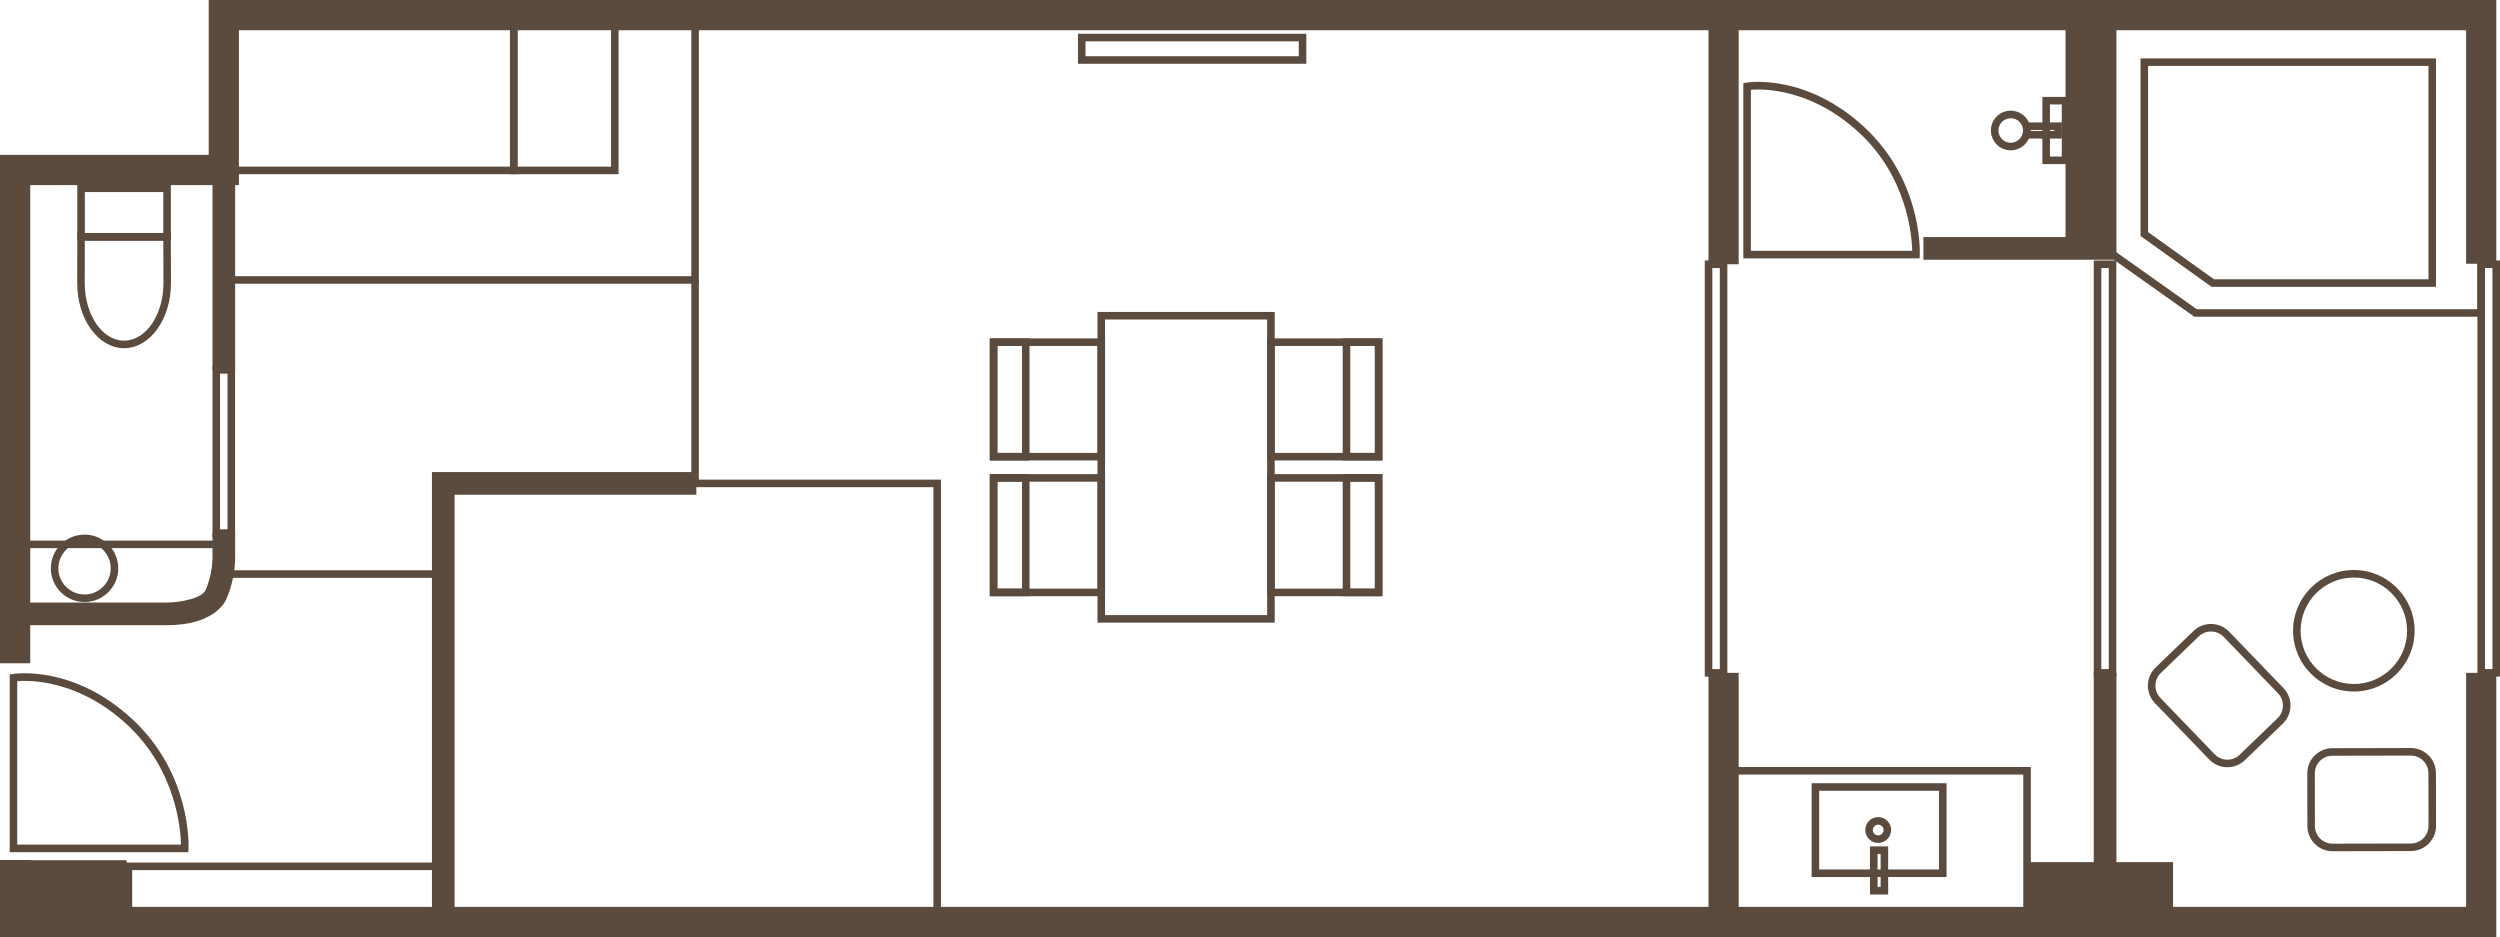<?xml version="1.0" encoding="UTF-8"?>
<svg id="_レイヤー_2" data-name="レイヤー_2" xmlns="http://www.w3.org/2000/svg" width="661.887" height="248.105" viewBox="0 0 661.887 248.105">
  <defs>
    <style>
      .cls-1 {
        fill: #5a4b3e;
      }
    </style>
  </defs>
  <g id="_レイヤー_1-2" data-name="レイヤー_1">
    <g>
      <path class="cls-1" d="M249.121,245.105H116.358v-118.121h132.763v118.121ZM118.358,243.105h128.763v-114.121H118.358v114.121Z"/>
      <g>
        <path class="cls-1" d="M185.021,75.118H58.258V3h126.763v72.118ZM60.258,73.118h122.763V5H60.258v68.118Z"/>
        <path class="cls-1" d="M137.018,46.116H58.258V3h78.76v43.116ZM60.258,44.116h74.76V5H60.258v39.116Z"/>
        <path class="cls-1" d="M163.774,46.116h-28.757V3h28.757v43.116ZM137.018,44.116h24.757V5h-24.757v39.116Z"/>
      </g>
      <polygon class="cls-1" points="8 175.604 0 175.604 0 41.003 55.258 41.003 55.258 0 660.908 0 660.908 69.83 652.908 69.83 652.908 8 63.258 8 63.258 49.003 8 49.003 8 175.604"/>
      <polygon class="cls-1" points="660.908 248.105 0 248.105 0 227.692 8 227.692 8 240.105 652.908 240.105 652.908 178.141 660.908 178.141 660.908 248.105"/>
      <g>
        <path class="cls-1" d="M45.236,63.696h-24.776v-14.844h24.776v14.844ZM22.46,61.696h20.776v-10.844h-20.776v10.844Z"/>
        <path class="cls-1" d="M32.854,92.188c-6.844,0-12.412-7.705-12.412-17.176,0-5.528.018-12.318.018-12.318l.002-.998h24.769l.004.996s.03,6.734.03,12.32c0,9.471-5.568,17.176-12.412,17.176ZM22.458,63.696c-.005,2.087-.015,7.073-.015,11.315,0,8.368,4.671,15.176,10.412,15.176s10.412-6.808,10.412-15.176c0-4.282-.018-9.239-.026-11.315h-20.783Z"/>
      </g>
      <path class="cls-1" d="M49.87,225.619H2.57v-47.04l.841-.135c.655-.104,16.215-2.408,31.728,12.063,15.494,14.455,14.812,33.359,14.775,34.157l-.044.954ZM4.57,223.619h43.347c-.084-3.987-1.267-19.638-14.142-31.648-7.715-7.197-15.468-9.954-20.613-11-4.051-.823-7.171-.746-8.592-.639v43.287Z"/>
      <path class="cls-1" d="M508.22,68.408h-46.663V22.005l.842-.135c.642-.106,15.993-2.377,31.294,11.898,15.28,14.255,14.607,32.9,14.571,33.687l-.044.954ZM463.557,66.408h42.709c-.086-3.951-1.264-19.354-13.938-31.178-7.603-7.094-15.243-9.811-20.314-10.842-3.981-.809-7.049-.735-8.456-.63v42.65Z"/>
      <rect class="cls-1" x="452.324" y="4" width="8" height="65.965"/>
      <rect class="cls-1" x="452.324" y="178.141" width="8" height="65.965"/>
      <path class="cls-1" d="M62.236,142.133h-5.978v-45.212h5.978v45.212ZM58.258,140.133h1.978v-41.212h-1.978v41.212Z"/>
      <path class="cls-1" d="M457.324,179.141h-5.979v-110.175h5.979v110.175ZM453.346,177.141h1.979v-106.175h-1.979v106.175Z"/>
      <path class="cls-1" d="M560.309,179.141h-5.979v-110.175h5.979v110.175ZM556.33,177.141h1.979v-106.175h-1.979v106.175Z"/>
      <path class="cls-1" d="M661.887,179.141h-5.979v-110.175h5.979v110.175ZM657.908,177.141h1.979v-106.175h-1.979v106.175Z"/>
      <polygon class="cls-1" points="120.358 244.105 114.358 244.105 114.358 124.985 184.362 124.985 184.362 130.985 120.358 130.985 120.358 244.105"/>
      <path class="cls-1" d="M44.175,165.527H4v-6h40.175c3.658-.01,9.245-1.142,10.211-3.242,1.955-4.25,1.874-8.818,1.873-8.864v-6.288s5.999,0,5.999,0v6.211c.006.156.138,5.885-2.42,11.449-.518,1.124-3.704,6.734-15.662,6.734Z"/>
      <rect class="cls-1" x="56.258" y="45.003" width="6" height="52.918"/>
      <rect class="cls-1" x="536.673" y="228.252" width="38.658" height="15.853"/>
      <rect class="cls-1" x="546.863" y="4" width="10.467" height="61.766" transform="translate(1104.193 69.766) rotate(180)"/>
      <g>
        <path class="cls-1" d="M337.486,164.849h-46.917v-82.257h46.917v82.257ZM292.569,162.849h42.917v-78.257h-42.917v78.257Z"/>
        <g>
          <path class="cls-1" d="M366,121.911h-30.514v-32.318h30.514v32.318ZM337.486,119.911h26.514v-28.318h-26.514v28.318Z"/>
          <path class="cls-1" d="M366,121.911h-10.512v-32.318h10.512v32.318ZM357.488,119.911h6.512v-28.318h-6.512v28.318Z"/>
        </g>
        <g>
          <path class="cls-1" d="M366,157.848h-30.514v-32.318h30.514v32.318ZM337.486,155.848h26.514v-28.318h-26.514v28.318Z"/>
          <path class="cls-1" d="M366,157.848h-10.512v-32.318h10.512v32.318ZM357.488,155.848h6.512v-28.318h-6.512v28.318Z"/>
        </g>
        <g>
          <path class="cls-1" d="M292.569,157.848h-30.514v-32.318h30.514v32.318ZM264.056,155.848h26.514v-28.318h-26.514v28.318Z"/>
          <path class="cls-1" d="M272.568,157.848h-10.513v-32.318h10.513v32.318ZM264.056,155.848h6.513v-28.318h-6.513v28.318Z"/>
        </g>
        <g>
          <path class="cls-1" d="M292.569,121.911h-30.514v-32.318h30.514v32.318ZM264.056,119.911h26.514v-28.318h-26.514v28.318Z"/>
          <path class="cls-1" d="M272.568,121.911h-10.513v-32.318h10.513v32.318ZM264.056,119.911h6.513v-28.318h-6.513v28.318Z"/>
        </g>
      </g>
      <rect class="cls-1" x="4.499" y="227.747" width="29.015" height="19.33"/>
      <path class="cls-1" d="M46.977,163.527H3v-20.403h57.331l-.948,13.48-12.406,6.923ZM5,161.527h41.456l11.008-6.142.721-10.262H5v16.403Z"/>
      <path class="cls-1" d="M22.385,159.39c-4.922,0-8.927-4.004-8.927-8.926s4.004-8.926,8.927-8.926,8.926,4.004,8.926,8.926-4.004,8.926-8.926,8.926ZM22.385,143.537c-3.819,0-6.927,3.107-6.927,6.926s3.107,6.926,6.927,6.926,6.926-3.107,6.926-6.926-3.107-6.926-6.926-6.926Z"/>
      <path class="cls-1" d="M118.358,245.105H33.002v-16.742h85.356v16.742ZM35.002,243.105h81.356v-12.742H35.002v12.742Z"/>
      <path class="cls-1" d="M345.854,16.885h-60.458v-7.945h60.458v7.945ZM287.395,14.885h56.458v-3.945h-56.458v3.945Z"/>
      <g>
        <path class="cls-1" d="M547.863,43.443h-7.132v-17.791h7.132v17.791ZM542.731,41.443h3.132v-13.791h-3.132v13.791Z"/>
        <path class="cls-1" d="M532.348,39.8c-2.896,0-5.252-2.356-5.252-5.252s2.356-5.252,5.252-5.252,5.252,2.356,5.252,5.252-2.356,5.252-5.252,5.252ZM532.348,31.296c-1.793,0-3.252,1.459-3.252,3.252s1.459,3.252,3.252,3.252,3.252-1.459,3.252-3.252-1.459-3.252-3.252-3.252Z"/>
        <path class="cls-1" d="M545.89,36.683h-10.29v-4.27h10.29v4.27ZM537.6,34.683h6.29v-.27h-6.29v.27Z"/>
      </g>
      <g>
        <path class="cls-1" d="M537.673,245.105h-82.349v-42.037h82.349v42.037ZM457.324,243.105h78.349v-38.037h-78.349v38.037Z"/>
        <path class="cls-1" d="M515.361,232.196h-35.726v-24.835h35.726v24.835ZM481.636,230.196h31.726v-20.835h-31.726v20.835Z"/>
        <path class="cls-1" d="M499.902,236.82h-4.808v-12.733h4.808v12.733ZM497.095,234.82h.808v-8.733h-.808v8.733Z"/>
        <path class="cls-1" d="M497.26,223.169c-1.887,0-3.422-1.535-3.422-3.422s1.535-3.422,3.422-3.422,3.422,1.535,3.422,3.422-1.535,3.422-3.422,3.422ZM497.26,218.325c-.784,0-1.422.638-1.422,1.422s.638,1.422,1.422,1.422,1.422-.638,1.422-1.422-.638-1.422-1.422-1.422Z"/>
      </g>
      <g>
        <path class="cls-1" d="M644.943,75.941h-59.422l-18.809-13.463V15.463h78.23v60.478ZM586.164,73.941h56.779V17.463h-74.23v43.986l17.451,12.491Z"/>
        <path class="cls-1" d="M657.908,83.864h-76.953l-24.625-17.461V3h101.578v80.864ZM581.592,81.864h74.316V5h-97.578v60.37l23.262,16.494Z"/>
      </g>
      <path class="cls-1" d="M623.193,183.087c-8.873,0-16.092-7.219-16.092-16.091s7.219-16.091,16.092-16.091,16.091,7.218,16.091,16.091-7.219,16.091-16.091,16.091ZM623.193,152.905c-7.771,0-14.092,6.322-14.092,14.091s6.321,14.091,14.092,14.091,14.091-6.321,14.091-14.091-6.321-14.091-14.091-14.091Z"/>
      <path class="cls-1" d="M589.714,203.128c-1.75,0-3.498-.683-4.805-2.039l-14.382-14.931c-2.552-2.648-2.472-6.878.177-9.43l10.038-9.67c2.647-2.552,6.879-2.472,9.43.176l14.382,14.931c2.552,2.647,2.472,6.878-.177,9.429l-10.038,9.671c-1.291,1.244-2.959,1.863-4.625,1.863ZM585.367,167.194c-1.166,0-2.334.434-3.238,1.305l-10.038,9.67c-1.854,1.786-1.909,4.748-.123,6.603l14.381,14.93c1.788,1.854,4.749,1.91,6.604.123l10.038-9.671c1.854-1.785,1.909-4.747.123-6.602l-14.381-14.93c-.916-.949-2.14-1.428-3.365-1.428Z"/>
      <path class="cls-1" d="M617.557,225.361c-1.776,0-3.446-.689-4.705-1.943-1.263-1.257-1.96-2.931-1.963-4.712l-.027-13.939c-.004-1.781.687-3.457,1.943-4.72,1.257-1.262,2.931-1.959,4.712-1.962l20.73-.042h.013c1.776,0,3.448.69,4.707,1.944,1.262,1.257,1.958,2.931,1.962,4.712l.028,13.938c.007,3.678-2.979,6.676-6.656,6.683l-20.729.041h-.015ZM638.26,200.043h-.009l-20.73.042c-1.247.002-2.419.49-3.299,1.374-.88.883-1.363,2.057-1.36,3.304l.027,13.939c.002,1.247.49,2.419,1.374,3.299.881.877,2.051,1.36,3.294,1.36h.011l20.729-.041c2.574-.005,4.665-2.104,4.66-4.679l-.028-13.938c-.002-1.247-.49-2.419-1.374-3.299-.881-.878-2.051-1.361-3.295-1.361Z"/>
      <polygon class="cls-1" points="560.33 68.766 509.232 68.766 509.232 62.766 554.33 62.766 554.33 4 560.33 4 560.33 68.766"/>
      <rect class="cls-1" x="554.33" y="178.141" width="6" height="65.965"/>
      <rect class="cls-1" x="58.523" y="150.986" width="58.835" height="2"/>
      <rect class="cls-1" x="183.021" y="74.118" width="2" height="53.867"/>
    </g>
  </g>
</svg>